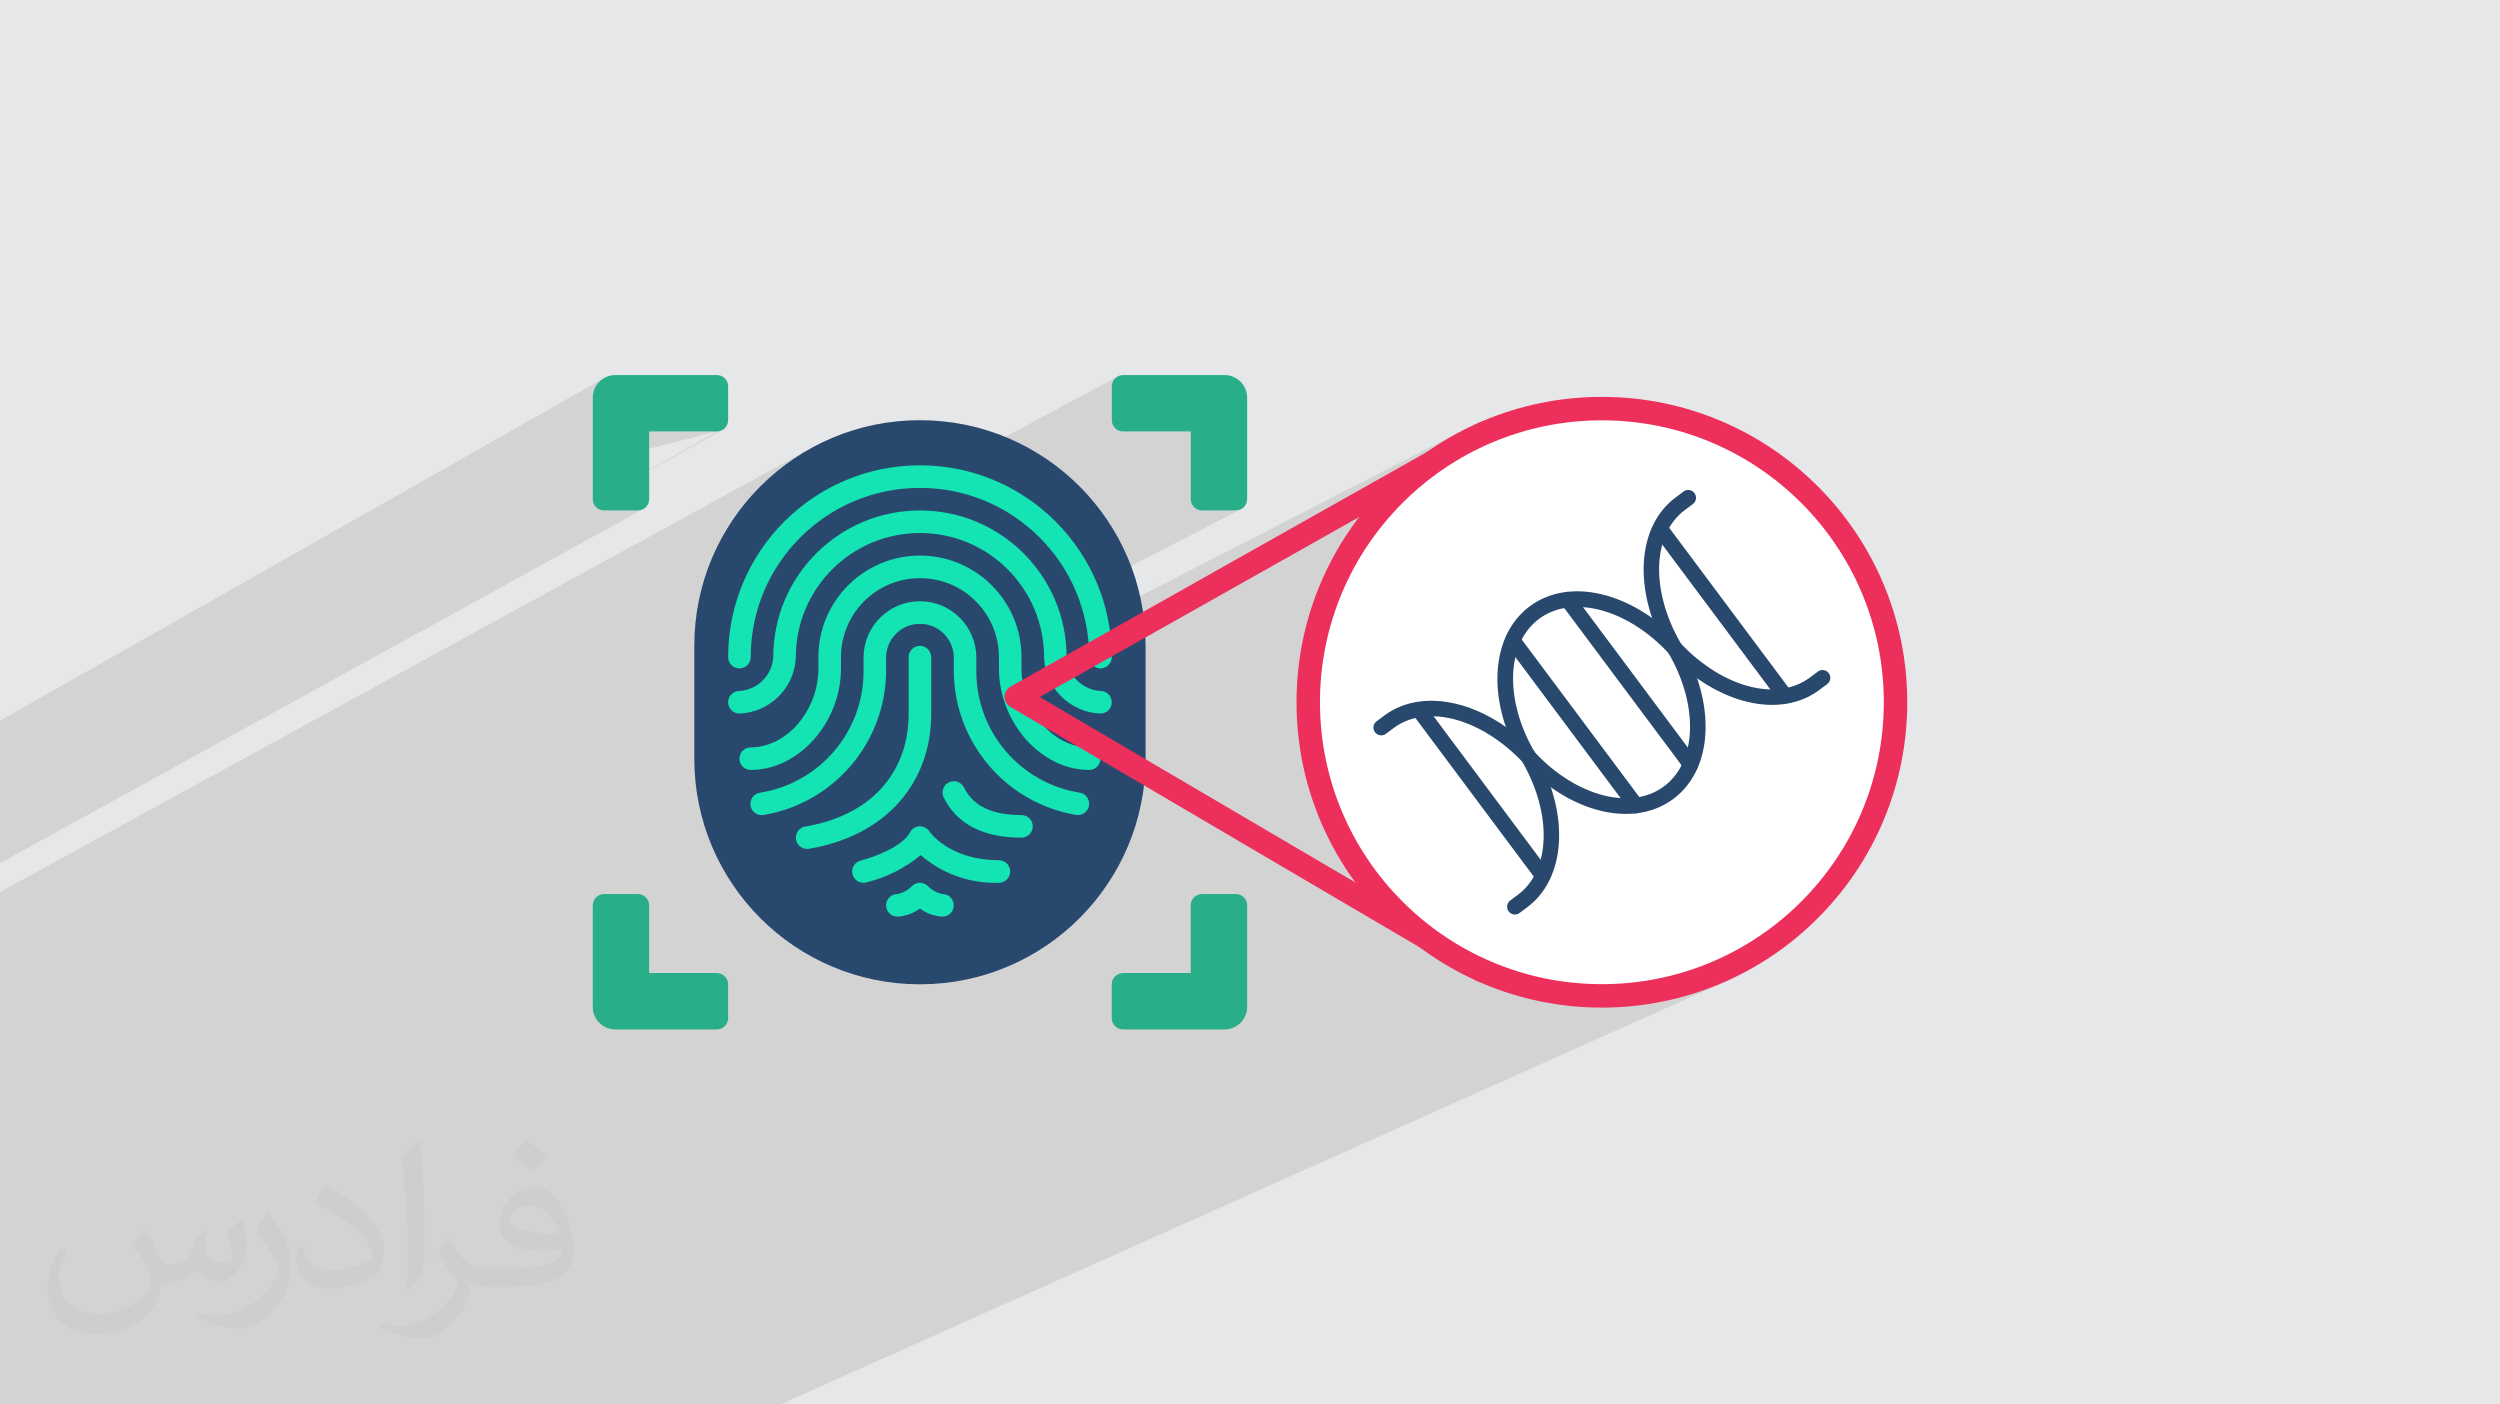 <?xml version="1.0" encoding="UTF-8"?>
<!DOCTYPE svg PUBLIC "-//W3C//DTD SVG 1.0//EN" "http://www.w3.org/TR/2001/REC-SVG-20010904/DTD/svg10.dtd">
<!-- Creator: CorelDRAW -->
<svg xmlns="http://www.w3.org/2000/svg" xml:space="preserve" width="94.192mm" height="52.917mm" version="1.0" style="shape-rendering:geometricPrecision; text-rendering:geometricPrecision; image-rendering:optimizeQuality; fill-rule:evenodd; clip-rule:evenodd"
viewBox="0 0 9404.92 5283.66"
 xmlns:xlink="http://www.w3.org/1999/xlink"
 xmlns:xodm="http://www.corel.com/coreldraw/odm/2003">
 <defs>
  <style type="text/css">
   <![CDATA[
    .fil7 {fill:white}
    .fil5 {fill:#14E4B3;fill-rule:nonzero}
    .fil3 {fill:#28AF89;fill-rule:nonzero}
    .fil4 {fill:#29486D;fill-rule:nonzero}
    .fil6 {fill:#EC305B;fill-rule:nonzero}
    .fil2 {fill:#373435;fill-opacity:0.031}
    .fil1 {fill:#2B2A29;fill-opacity:0.102}
    .fil0 {fill:#E6E7E8}
   ]]>
  </style>
 </defs>
 <g id="Layer_x0020_1">
  <polygon class="fil0" points="-0,0 9404.92,0 9404.92,5283.66 -0,5283.66 "/>
  <path class="fil1" d="M2748.54 1968.1l712.26 -387.36 -712.26 387.36 -13.7 21.38 -20.45 35.55 -18.74 36.6 -2.55 5.63 423.8 -229.65 31.11 -15.94 31.96 -14.45 32.76 -12.92 33.53 -11.35 34.24 -9.72 34.9 -8.07 35.54 -6.34 36.11 -4.59 3 -0.23 70.76 -173.27 -70.76 173.27 33.64 -2.56 37.12 -0.94 37.12 0.94 36.63 2.79 33.18 4.22 640.54 -344.17 -7.21 3.91 -6.29 5.18 -5.18 6.29 -3.91 7.21 -2.48 7.96 -0.86 8.56 0 127.34 0.86 8.56 2.48 7.96 3.91 7.21 5.18 6.28 6.29 5.19 7.21 3.9 7.96 2.48 8.56 0.86 254.66 0 0 254.67 0.86 8.56 2.48 7.96 3.91 7.21 5.18 6.28 6.28 5.19 7.21 3.9 7.97 2.48 8.56 0.86 127.33 0.01 8.56 -0.86 7.97 -2.48 -257.31 133.08 -68.58 166.27 1163.41 -597.55 -24.59 12.98 -24.23 13.55 -12.87 7.61 120.31 -61.79 -193.88 109.23 -6.76 4.68 -22.32 16.28 -21.92 16.79 -21.49 17.31 -21.06 17.8 -20.62 18.3 -11.77 10.95 257.61 -131.97 47.63 -24.39 48.94 -22.13 50.16 -19.78 51.32 -17.36 52.42 -14.89 53.45 -12.33 54.4 -9.72 55.29 -7.03 56.1 -4.26 56.84 -1.44 56.84 1.44 56.11 4.26 55.28 7.03 54.4 9.72 53.45 12.33 52.42 14.89 51.32 17.36 50.17 19.78 48.93 22.13 47.64 24.39 46.26 26.6 44.81 28.74 43.31 30.79 41.73 32.79 40.09 34.73 38.36 36.57 36.57 38.36 34.72 40.09 32.8 41.73 30.79 43.3 28.74 44.82 26.6 46.26 24.39 47.63 22.13 48.94 19.78 50.16 17.36 51.32 14.89 52.42 12.33 53.45 9.72 54.4 7.03 55.29 4.26 56.1 1.44 56.84 -1.44 56.84 -4.26 56.11 -7.03 55.28 -9.72 54.4 -12.33 53.45 -14.89 52.42 -17.36 51.32 -19.78 50.16 -22.13 48.94 -24.39 47.63 -26.6 46.26 -28.74 44.82 -30.79 43.31 -32.8 41.73 -34.72 40.08 -36.57 38.36 -38.36 36.58 -40.09 34.72 -41.73 32.79 -43.31 30.8 -44.81 28.73 -41.58 23.9 -510.5 1673.2 510.5 -1673.2 -4.68 2.7 -47.64 24.39 -48.93 22.13 -265.54 119.13 10.48 -1.47 28.41 -4.7 28.17 -5.39 27.92 -6.08 27.66 -6.75 27.4 -7.42 27.12 -8.07 26.83 -8.71 26.54 -9.35 26.24 -9.98 25.93 -10.58 25.6 -11.2 -692.12 309.65 -399.12 1284.9 399.12 -1284.9 -1586.46 709.78 377.13 575.13 -377.13 -575.13 -474.06 212.1 -61.55 363.03 61.55 -363.03 -639.93 286.3 -31.64 76.73 31.64 -76.73 -171.5 76.73 -98.44 0 -38.63 0 -9.98 0 -47.2 0 -1.05 0 -29.46 0 -178.06 0 -30.03 0 -389.1 0 -8.82 0 -32.66 0 -123 0 -120.81 0 -101.57 0 -1.37 0 -15.99 0 -57.4 0 -58.75 0 -1.18 0 -0.15 0 -73.13 0 -85.76 0 -11.82 0 -0.02 0 -15.98 0 -48.48 0 -44.09 0 -1.24 0 -15.17 0 -46.66 0 -1.35 0 -24.09 0 -5.27 0 -66.71 0 -3.47 0 -7.34 0 -15.11 0 -2.5 0 -1.19 0 -65.46 0 -3.96 0 -7.47 0 -10.94 0 -24.56 0 -153.01 0 -51.14 0 -134.04 0 -0.35 0 -0.15 0 -0.91 0 -22.02 0 -4.26 0 -22.31 0 -0.83 0 -2.49 0 -0.55 0 -54.21 0 -49.66 0 -85.76 0 -9.14 0 -3.48 0 -23.95 0 -2.48 0 -1.16 0 -6.27 0 -0.9 0 -2.79 0 -0.53 0 -21.67 0 -3.85 0 -151.22 0 -163.48 0 -1.03 0 -13.42 0 -7.27 0 -15.18 0 0 -9.26 0 -4.16 0 -22.86 0 -12.52 0 -28.85 0 -6.05 0 -7.37 0 -19.07 0 -0.48 0 -0.64 0 -0.6 0 -2.81 0 -2.69 0 -5.17 0 -32.31 0 -0.47 0 -2.75 0 -2.43 0 -9.82 0 -1.61 0 -0.01 0 -18.51 0 -1.82 0 -15.36 0 -0.94 0 -17.81 0 -1.93 0 -0.18 0 -1.65 0 -4.73 0 -9.34 0 -7.97 0 -0.29 0 -10.6 0 -3.68 0 -17.9 0 -0.02 0 -4.57 0 -17.36 0 -20.72 0 -13.25 0 -0.28 0 -66.01 0 -5.98 0 -7.45 0 -0.01 0 -4.19 0 -1.05 0 -19 0 -52.32 0 -13.1 0 -12.63 0 -17.14 0 -49.94 0 -19.14 0 -28.37 0 -1.92 0 -21.39 0 -29.23 0 -13.98 0 -20.07 0 -15.58 0 -9.62 0 -1.73 0 -3 0 -3.9 0 -0.11 0 -5.84 0 -21.25 0 -10.91 0 -4.31 0 -3.81 0 -5.95 0 -26.12 0 -0.38 0 -1.69 0 -0.41 0 -57.68 0 -18.37 0 -39.34 0 -29.11 0 -12.51 0 -11.52 0 -4.81 0 -4.43 0 -42.23 0 -14.43 0 -0.49 0 -43.83 0 -5.23 0 -20.86 0 -12.59 0 -54.49 0 -17.3 0 -2.44 0 -65.88 0 -0.71 0 -4.24 0 -18.11 0 -87.23 0 -9.35 0 -46.84 0 -31.23 0 -87.6 0 -4.72 0 -22.31 0 -60.79 0 -88.03 0 -63.72 0 -107.45 3056.21 -1672.24 -35.55 20.44 -34.45 22.09 -33.28 23.66 -32.07 25.2 -30.8 26.68 -29.49 28.12 -28.11 29.48 -26.68 30.8 -25.2 32.07 -23.67 33.28 -8.38 13.07zm-2748.54 1208.07l0 -52.28 0 -5.46 0 -131.33 0 -230.06 0 -46.01 2267.36 -1285.57 -12.57 10.37 -10.36 12.56 -7.83 14.42 -4.94 15.94 -1.73 17.1 0 245.85 0 136.15 0.58 5.78 0.28 2.78 0.18 0.58 0.08 0.27 2.22 7.11 3.91 7.21 5.18 6.28 6.29 5.19 7.21 3.9 7.96 2.48 8.56 0.86 127.34 0.01 8.55 -0.86 7.97 -2.48 7.21 -3.91 -2423.43 1334.08 0 -70.95zm2229.92 -1434.48l212.22 -118.52 254.66 0 0 0.01m0 -0.01l8.56 -0.85 7.97 -2.48 7.21 -3.91 -489.5 271.32m1896.25 308.18l11.26 28.56 11.35 33.53 9.72 34.24 3.53 15.31 176.71 -90.76 68.58 -166.27 -281.15 145.4z"/>
  <path class="fil2" d="M548.54 4627.69c17.95,27.21 29.6,53.36 40.96,82.43 8.45,16.91 12.93,48.09 52.57,48.09 11.61,0 28.28,-3.42 43.06,-11.61 16.63,-8.73 29.32,-21.94 35.94,-42l15.85 -53.36 38.57 -19.02 2.64 2.64c-5.27,20.09 -6.59,39.36 -6.59,54.43 0,44.63 38.57,61.56 69.22,61.56 17.95,0 34.09,-8.73 34.09,-25.11 0,-21.13 -8.98,-57.06 -20.62,-89.29 17.95,-17.95 35.94,-35.94 56.53,-50.47l3.17 1.6c8.98,38.04 14,75.56 14,100.66 0,24.57 -10.83,51.79 -19.81,69.49 -18.49,34.87 -51.25,62.62 -90.87,62.62 -30.1,0 -63.65,-15.07 -86.66,-43.06l-1.32 0c-21.66,26.96 -55.22,51.25 -108.86,51.25l-16.63 0c-2.64,35.41 -10.29,60.49 -21.94,82.95 -31.95,62.34 -126.81,106.47 -216.1,106.47 -124.17,0 -186.51,-71.59 -186.51,-166.96 0,-58.91 19.27,-113.6 48.88,-152.42l24.29 10.04c-18.49,35.41 -30.91,68.68 -30.91,101.45 0,89.29 72.66,131.83 156.4,131.83 77.68,0 173.83,-49.41 191.28,-106.72 -6.59,-62.62 -30.1,-91.93 -66.04,-148.99 10.83,-19.02 24.83,-38.04 42.28,-58.38l3.17 0 0 0 0 0 -0.02 -0.09zm1432.13 -336.04c26.15,16.39 51.79,35.66 76.87,57.85 -14,19.81 -31.45,37.79 -53.11,53.64 -25.11,-20.34 -50.19,-37.79 -75.84,-56.27 17.42,-19.55 34.62,-38.29 52.04,-55.22l0 0 0 0 0 0 0 0 0 0 0.03 0zm13.47 244.11c-42.28,0 -76.87,27.75 -76.87,48.34 0,44.13 84.53,57.85 185.72,57.31 -12.68,-51.79 -57.06,-105.68 -108.86,-105.68l0.01 0.03zm-94.86 236.19c54.96,0 103.04,-1.6 139.74,-10.83 40.96,-10.29 75.56,-30.91 75.56,-45.17 0,-3.7 0,-8.19 -1.32,-11.89 -22.98,2.11 -49.41,2.11 -72.38,2.11 -74.49,0 -131.55,-16.91 -154.02,-58.66 -5.55,-11.61 -9.51,-24.57 -9.51,-39.36 0,-40.43 17.42,-79.79 48.09,-107 25.61,-22.45 53.89,-36.44 82.67,-36.44 52.04,0 93.51,41.75 122.57,107.54 15.85,35.94 26.68,77.4 26.68,129.72 0,34.87 -9.51,64.19 -31.17,85.85 -40.43,39.11 -114.92,53.89 -229.04,53.89l-51.79 0 0 0 -13.47 0c-28.28,0 -48.62,-5.02 -64.72,-17.42l-2.64 0c0.79,6.59 1.32,12.93 1.32,19.02 0,25.61 -8.45,58.38 -25.61,84.53 -50.72,75.3 -105.68,108.04 -153.24,108.04 -48.09,0 -107,-18.49 -160.11,-42.54l9.51 -18.49c17.17,7.13 40.96,11.89 73.7,11.89 85.85,0 198.66,-82.43 212.66,-163 -3.17,-6.59 -8.98,-15.32 -17.17,-24.57 -25.11,-29.85 -40.96,-54.68 -55.75,-80.83 12.68,-25.11 24.29,-45.17 35.13,-63.4l4.49 -0.53c36.72,74.77 69.99,117.55 144.23,117.55l11.61 0 0 0 53.89 0 0 0 0 0 0 0 0 0 0 0 0.09 0.01zm-371.98 79c6.34,-34.34 6.87,-72.91 6.87,-108.86l0 -53.36c0,-99.6 -12.68,-244.36 -22.98,-338.68 17.95,-19.27 43.06,-42 62.87,-57.31l5.81 1.6c13.47,118.62 16.63,256 16.63,383.06 0,33.3 -1.32,65.79 -4.49,89.55 -1.85,30.1 -19.27,52.83 -56.53,87.7l-8.19 -3.7zm-382.8 -157.19c1.85,46.77 24.83,83.49 105.15,83.49 49.93,0 92.19,-12.93 138.96,-35.13 8.45,-3.7 12.93,-8.73 12.93,-12.93 0,-29.32 -22.45,-68.15 -60.23,-103.55 -36.72,-33.3 -85.34,-62.62 -130.76,-82.18 -15.6,-6.59 -20.62,-13.47 -20.62,-20.09 0,-13.47 17.95,-41.75 32.77,-62.09l5.02 -0.53c52.04,27.21 110.17,67.64 153.24,112.53 39.11,41.47 63.4,83.49 63.4,129.19 0,33.81 -10.29,65.51 -26.96,95.11 -57.06,28.79 -117.83,50.72 -178.06,50.72 -73.17,0 -123.1,-34.34 -123.1,-114.92 0,-8.73 0,-22.19 3.17,-39.64l25.11 0 0 0 0 0 0 0 0 0 0 0 -0.02 0zm-132.37 -132.9l45.45 73.45c16.63,27.21 32.23,56.81 32.23,103.55l0 59.7c0,48.34 -30.91,100.13 -80.83,151.38 -39.11,34.62 -73.7,49.41 -105.68,49.41 -47.55,0 -101.98,-14.79 -164.85,-41.75l7.13 -18.49c19.81,5.27 42.79,9.77 71.06,9.77 90.36,-0.53 182.8,-66.57 225.08,-147.15 5.02,-9.26 6.87,-17.95 6.87,-24.04 0,-9.26 -5.02,-19.55 -8.98,-28.79 -22.98,-43.31 -48.62,-82.95 -76.87,-119.68 14.79,-23.25 29.6,-45.7 45.7,-67.9l3.7 0.53 0 0 0 0 0 0 0 0 0 0 -0.02 0.01z"/>
  <g id="_2640893894464">
   <path class="fil3" d="M4479.46 1877.85l0 -254.67 -254.66 0c-23.43,0.01 -42.45,-19 -42.45,-42.44l0 -127.34c0,-23.43 19.01,-42.45 42.45,-42.45l382 0c46.87,0 84.88,38.02 84.88,84.89l0 382c0,23.43 -19,42.45 -42.45,42.45l-127.33 -0.01c-23.44,0.01 -42.45,-19 -42.45,-42.44l0 0z"/>
   <path class="fil3" d="M2696.81 1623.17l-254.66 0 0 254.67c0,23.43 -19,42.45 -42.44,42.45l-127.34 -0.01c-23.43,0.01 -42.45,-19 -42.45,-42.44l0 -382c0,-46.87 38.01,-84.89 84.89,-84.89l381.99 0c23.44,0 42.45,19.01 42.45,42.45l0 127.34c0,23.43 -19,42.45 -42.45,42.45l0 -0.01z"/>
   <path class="fil3" d="M2442.14 3405.83l0 254.66 254.66 0c23.44,-0.01 42.45,19 42.45,42.44l0 127.34c0,23.43 -19,42.45 -42.45,42.45l-382 0c-46.87,0 -84.88,-38.01 -84.88,-84.89l0 -382c0,-23.43 19.01,-42.45 42.45,-42.45l127.33 0.01c23.44,-0.01 42.45,19 42.45,42.44l0 0.01z"/>
   <path class="fil3" d="M4224.79 3660.5l254.66 0 0 -254.66c0,-23.44 19,-42.46 42.45,-42.46l127.34 0.01c23.43,-0.01 42.44,19 42.44,42.44l0 382c0,46.88 -38.01,84.89 -84.89,84.89l-381.99 0c-23.43,0 -42.45,-19.01 -42.45,-42.45l0 -127.34c0,-23.43 19.01,-42.45 42.45,-42.45l0 0.01z"/>
   <path class="fil4" d="M3460.8 1580.74l0 0c468.74,0 848.88,380.13 848.88,848.88l0 424.44c0,468.74 -380.14,848.87 -848.88,848.87l0 0c-468.74,0 -848.87,-380.13 -848.87,-848.88l-0.01 -424.44c0.01,-468.74 380.14,-848.87 848.88,-848.87z"/>
   <path class="fil5" d="M4139.9 2599.39c-68.52,-4.16 -123.17,-58.81 -127.33,-127.33 0,-304.69 -247.1,-551.77 -551.77,-551.77 -304.68,0 -551.76,247.09 -551.76,551.76 -4.16,68.53 -58.82,123.17 -127.34,127.34 -23.43,0 -42.45,19.01 -42.45,42.45 0,23.42 19.01,42.44 42.45,42.44 115.32,-4.34 207.88,-96.89 212.22,-212.22 0,-257.81 209.07,-466.88 466.88,-466.88 257.81,0 466.88,209.07 466.88,466.88 4.34,115.33 96.9,207.88 212.23,212.22 23.42,0 42.44,-19.01 42.44,-42.44 0,-23.43 -19.01,-42.45 -42.45,-42.45l0 0z"/>
   <path class="fil5" d="M4097.47 2811.61c-135.82,0 -254.66,-138.84 -254.66,-297.11l0 -42.45c-0.01,-210.93 -171.07,-381.99 -382,-381.99 -210.93,0 -381.99,171.06 -381.99,381.99l0 42.45c0,158.28 -118.85,297.11 -254.66,297.11 -23.43,0 -42.45,19 -42.45,42.44 0,23.44 19.01,42.45 42.45,42.45 180.9,0 339.55,-178.52 339.55,-381.99l0 -42.45c0.01,-164.06 133.05,-297.1 297.11,-297.1 164.06,0 297.11,133.04 297.11,297.1l0 42.45c0,203.48 158.65,382 339.55,382 23.44,-0.01 42.45,-19.01 42.45,-42.46 0,-23.43 -19,-42.44 -42.45,-42.44l0.01 0z"/>
   <path class="fil5" d="M4061.98 2981.99c-224.07,-35.74 -389.04,-229.12 -389.04,-456.06 0,-2.88 0.05,-5.98 0.05,-8.8l0 -42.95c0.03,-117.17 -95.01,-212.21 -212.19,-212.21 -117.18,0 -212.22,95.04 -212.22,212.22l0 42.95c0.03,2.81 0.09,5.91 0.09,8.79 0,226.94 -164.98,420.32 -389.05,456.08 -21.04,2.83 -36.74,20.8 -36.74,42.04 0,23.43 19.01,42.45 42.45,42.45 2.76,0 5.52,-0.27 8.23,-0.81 265.46,-44.9 459.94,-274.96 459.94,-544.25 0,-1.42 0,-2.91 0,-4.31l0 -42.95c-0.02,-70.29 57,-127.31 127.31,-127.31 70.31,0 127.33,57.01 127.33,127.33l0 42.95c-0.01,1.39 -0.01,2.88 -0.01,4.29 0,269.28 194.49,499.34 459.92,544.23 2.26,0.42 4.54,0.62 6.83,0.62 0.05,0 0.1,0 0.15,0 23.36,-0.09 42.29,-19.07 42.29,-42.45 0,-20.71 -14.97,-38.4 -35.38,-41.85l0.05 0z"/>
   <path class="fil5" d="M3503.25 2684.28l0 -212.22c0,-23.43 -19.01,-42.44 -42.45,-42.44 -23.43,0 -42.44,19 -42.44,42.44l0 212.23c0,225.5 -145.42,384.46 -388.96,425.04 -20.42,3.44 -35.37,21.13 -35.37,41.84 0,23.39 18.93,42.39 42.33,42.45 0.06,0 0.13,0 0.19,0 2.28,0 4.57,-0.2 6.81,-0.59 283.66,-47.29 459.88,-242.23 459.88,-508.74l0 0z"/>
   <path class="fil5" d="M3842.8 3066.28c-110.87,0 -181.75,-33.96 -216.47,-103.86 -7.19,-14.4 -21.9,-23.49 -37.98,-23.49 -23.45,0 -42.47,19.02 -42.47,42.47 0,6.58 1.54,13.08 4.47,18.97 49.82,100.09 148.13,150.8 292.44,150.8 23.44,0 42.45,-19 42.45,-42.44 0,-23.44 -19,-42.45 -42.45,-42.45l0.01 0z"/>
   <path class="fil5" d="M3757.91 3236.05c-184.8,0 -258.91,-104.28 -261.79,-108.44 -7.67,-11.85 -20.82,-19.01 -34.93,-19.01 -1,0 -2.02,0.05 -3.02,0.12 -15.12,0.92 -28.6,9.85 -35.36,23.38 -24.45,48.86 -126.15,90.44 -184.55,105.13 -19.05,4.6 -32.47,21.66 -32.47,41.26 0,23.43 19,42.45 42.45,42.45 0.11,0 0.23,0 0.34,0 3.47,-0.01 6.95,-0.44 10.31,-1.28 75.09,-18.23 145.23,-53.43 204.73,-102.74 77.37,67.19 176.57,104.29 279.11,104.29 5.04,0 10.18,-0.1 15.18,-0.26 23.43,-0.01 42.44,-19.02 42.44,-42.46 0,-23.43 -19,-42.45 -42.44,-42.45l0 0z"/>
   <path class="fil5" d="M3545.69 3363.39c-20.91,-4.21 -40.07,-14.7 -54.89,-30.01 -7.95,-7.91 -18.72,-12.36 -29.94,-12.36 -11.21,0 -21.99,4.45 -29.93,12.36 -14.87,15.34 -34.08,25.81 -55.01,30 -23.44,0 -42.45,19.01 -42.45,42.45 0,23.44 19,42.45 42.45,42.45 30.64,-1.55 60.21,-12.14 84.88,-30.39 24.67,18.25 54.24,28.85 84.88,30.38 23.44,0.01 42.45,-18.99 42.45,-42.44 0,-23.43 -19,-42.45 -42.44,-42.45l0 0.01z"/>
   <path class="fil5" d="M2781.7 2514.5c23.43,0 42.45,-19 42.45,-42.45 0,-351.56 285.1,-636.66 636.66,-636.66 351.56,0 636.66,285.1 636.66,636.66 0,23.44 19.01,42.45 42.45,42.45 23.43,0 42.45,-19 42.45,-42.45 0,-398.43 -323.12,-721.55 -721.55,-721.55 -398.43,0 -721.55,323.12 -721.55,721.55 0,23.44 19.01,42.45 42.45,42.45l0 0z"/>
   <path class="fil6" d="M3801.55 2582.9l1760.33 -991.79c21.21,-11.89 48.04,-4.33 59.93,16.87 4.39,7.86 6.13,16.49 5.49,24.84l-9.22 2017.41c-0.1,24.24 -19.84,43.83 -44.09,43.73 -8.18,-0.03 -15.83,-2.3 -22.37,-6.22l-1750.77 -1028.55c-20.92,-12.27 -27.94,-39.18 -15.67,-60.1 4.09,-6.98 9.83,-12.42 16.41,-16.1l-0.05 -0.1zm1737.6 -877.91l-1627.91 917.18 1619.36 951.35 8.55 -1868.53z"/>
   <path class="fil7" d="M6026.24 1537.17c610.09,0 1104.67,494.58 1104.67,1104.66 0,610.09 -494.58,1104.66 -1104.67,1104.66 -610.08,0 -1104.66,-494.57 -1104.66,-1104.66 0,-610.08 494.58,-1104.66 1104.66,-1104.66z"/>
   <path class="fil6" d="M6026.24 1493.08c317.21,0 604.4,128.6 812.28,336.47 207.89,207.89 336.47,495.08 336.47,812.28 0,317.21 -128.59,604.4 -336.47,812.28 -207.88,207.89 -495.07,336.47 -812.28,336.47 -317.19,0 -604.39,-128.59 -812.28,-336.47 -207.88,-207.88 -336.46,-495.07 -336.46,-812.28 0,-317.2 128.59,-604.39 336.46,-812.28 207.89,-207.88 495.09,-336.47 812.28,-336.47zm749.94 398.81c-191.92,-191.91 -457.06,-310.62 -749.94,-310.62 -292.87,0 -558.03,118.71 -749.93,310.62 -191.92,191.92 -310.63,457.08 -310.63,749.94 0,292.88 118.71,558.03 310.63,749.94 191.91,191.92 457.07,310.63 749.93,310.63 292.89,0 558.03,-118.71 749.94,-310.63 191.92,-191.92 310.63,-457.07 310.63,-749.94 0,-292.87 -118.71,-558.03 -310.63,-749.94z"/>
   <path class="fil4" d="M6873.86 2573.47l-30.32 22.63c-146.33,109.21 -381.8,53.78 -560.05,-131.78 0,0 0,0 -0.05,-0.07 -0.39,-0.38 -0.79,-0.75 -1.18,-1.13 -4.82,-4.97 -9.33,-9.96 -13.99,-15.17 -0.05,-0.07 -0.16,-0.21 -0.21,-0.28 -87.18,-90.39 -194.6,-149.42 -294.93,-161.95 -70.76,-8.88 -134.18,5.83 -183.38,42.56 -49.56,36.98 -81.74,94.3 -93.18,165.65 -15.78,98.52 9.9,216.77 70.51,324.54l0.16 0.22c2.28,3.64 4.47,7.34 6.56,11.02 2.06,3.35 4.35,7.33 6.5,11.4 0.11,0.14 0.16,0.21 0.2,0.41 125.19,222.49 110.56,462.8 -34.7,571.22l-29.26 21.84c-13.01,9.72 -31.37,7.05 -41.09,-5.97 -9.72,-13.02 -7.05,-31.38 5.96,-41.1l29.26 -21.83c121.37,-90.58 129.24,-298.91 18.65,-495.43 -0.1,-0.15 -0.14,-0.34 -0.25,-0.49 -0.16,-0.21 -0.25,-0.48 -0.41,-0.7 -1.76,-3.25 -3.59,-6.45 -5.55,-9.67 -2.24,-3.89 -4.13,-7.04 -6.16,-10.2 -0.52,-0.84 -1.09,-1.75 -1.54,-2.65 -67.59,-120.71 -94.91,-249.2 -76.88,-361.87 13.83,-86.82 53.88,-157.14 115.95,-203.47 61.58,-45.96 139.66,-64.59 225.83,-53.74 113.66,14.28 234.2,80 330.65,180.28 0.5,0.52 0.94,0.97 1.37,1.54 3.89,4.33 7.69,8.52 11.68,12.67 0.1,0.14 0.28,0.23 0.44,0.45 0.34,0.3 0.68,0.61 0.95,0.96 157.5,164.18 360.56,217.08 482.93,125.75l30.33 -22.64c13.02,-9.72 31.37,-7.05 41.09,5.97 9.79,12.96 7.12,31.32 -5.89,41.04l0 0z"/>
   <path class="fil4" d="M6295.2 3005.36c-62.08,46.33 -140.89,64.72 -228.04,53.28 -113.15,-14.78 -228.56,-77.51 -325.06,-176.66 -0.73,-0.68 -1.39,-1.41 -2.1,-2.22 -2.46,-2.85 -4.93,-5.56 -7.48,-8.23 -3.09,-3.38 -5.63,-6.04 -8.3,-8.73 -0.16,-0.22 -0.39,-0.38 -0.55,-0.6 -0.11,-0.14 -0.29,-0.23 -0.4,-0.37 -156.88,-161.86 -358.9,-213.65 -480.26,-123.06l-29.26 21.84c-13.01,9.72 -31.37,7.05 -41.09,-5.97 -9.72,-13.01 -7.05,-31.37 5.97,-41.09l29.25 -21.84c145.33,-108.47 379.75,-54.14 557.49,129.24 0.1,0.14 0.16,0.21 0.33,0.3 3.3,3.23 6.5,6.62 9.64,10.07 2.44,2.53 5.31,5.61 8.16,8.84l0.1 0.14c86.15,88.72 192.21,146.97 291.08,159.93 71.71,9.4 135.8,-5.14 185.37,-42.14 49.21,-36.72 81.34,-93.34 92.96,-163.7 16.46,-99.7 -9.5,-219.53 -71.35,-328.81 -0.06,-0.07 -0.11,-0.14 -0.22,-0.29 -3.65,-5.95 -7.09,-11.74 -10.55,-17.72 -0.25,-0.49 -0.5,-0.97 -0.75,-1.45 -127.19,-223.67 -113.34,-465.19 32.99,-574.4l30.32 -22.64c13.01,-9.72 31.37,-7.04 41.09,5.97 9.72,13.02 7.05,31.38 -5.97,41.1l-30.31 22.63c-122.3,91.28 -129.43,301.05 -16.84,498.75 0.2,0.41 0.52,0.84 0.71,1.25 0.11,0.15 0.09,0.27 0.2,0.41 2.9,5.08 5.88,9.97 8.86,15 0.37,0.5 0.67,1.06 0.92,1.54 68.71,121 97.41,255.24 78.77,368.27 -14.13,85.82 -54.08,155.38 -115.65,201.35l0 0.01z"/>
   <path class="fil4" d="M6377.6 2898.98c-13.01,9.72 -31.37,7.04 -41.09,-5.97l-462.36 -619.49c-9.72,-13.02 -7.05,-31.38 5.96,-41.1 13.02,-9.72 31.38,-7.05 41.1,5.97l462.36 619.49c9.65,13.07 6.98,31.43 -5.97,41.1z"/>
   <path class="fil4" d="M6171.72 3053.87c-13.01,9.72 -31.37,7.05 -41.09,-5.97l-462.9 -620.2c-9.72,-13.02 -7.05,-31.38 5.97,-41.1 13.01,-9.72 31.37,-7.05 41.09,5.97l462.9 620.21c9.67,12.94 7.05,31.37 -5.97,41.09z"/>
   <path class="fil4" d="M5820.83 3316.76c-13.01,9.72 -31.37,7.05 -41.09,-5.97l-465.09 -623.14c-9.72,-13.02 -7.05,-31.38 5.96,-41.1 13.02,-9.72 31.38,-7.05 41.1,5.97l465.09 623.15c9.72,13.01 7.05,31.37 -5.97,41.09z"/>
   <path class="fil4" d="M6730.56 2639c-13.01,9.72 -31.37,7.04 -41.09,-5.97l-464.02 -621.72c-9.72,-13.01 -7.05,-31.37 5.96,-41.09 13.02,-9.72 31.38,-7.05 41.1,5.97l464.02 621.71c9.72,13.02 7.05,31.38 -5.97,41.1z"/>
  </g>
 </g>
</svg>
